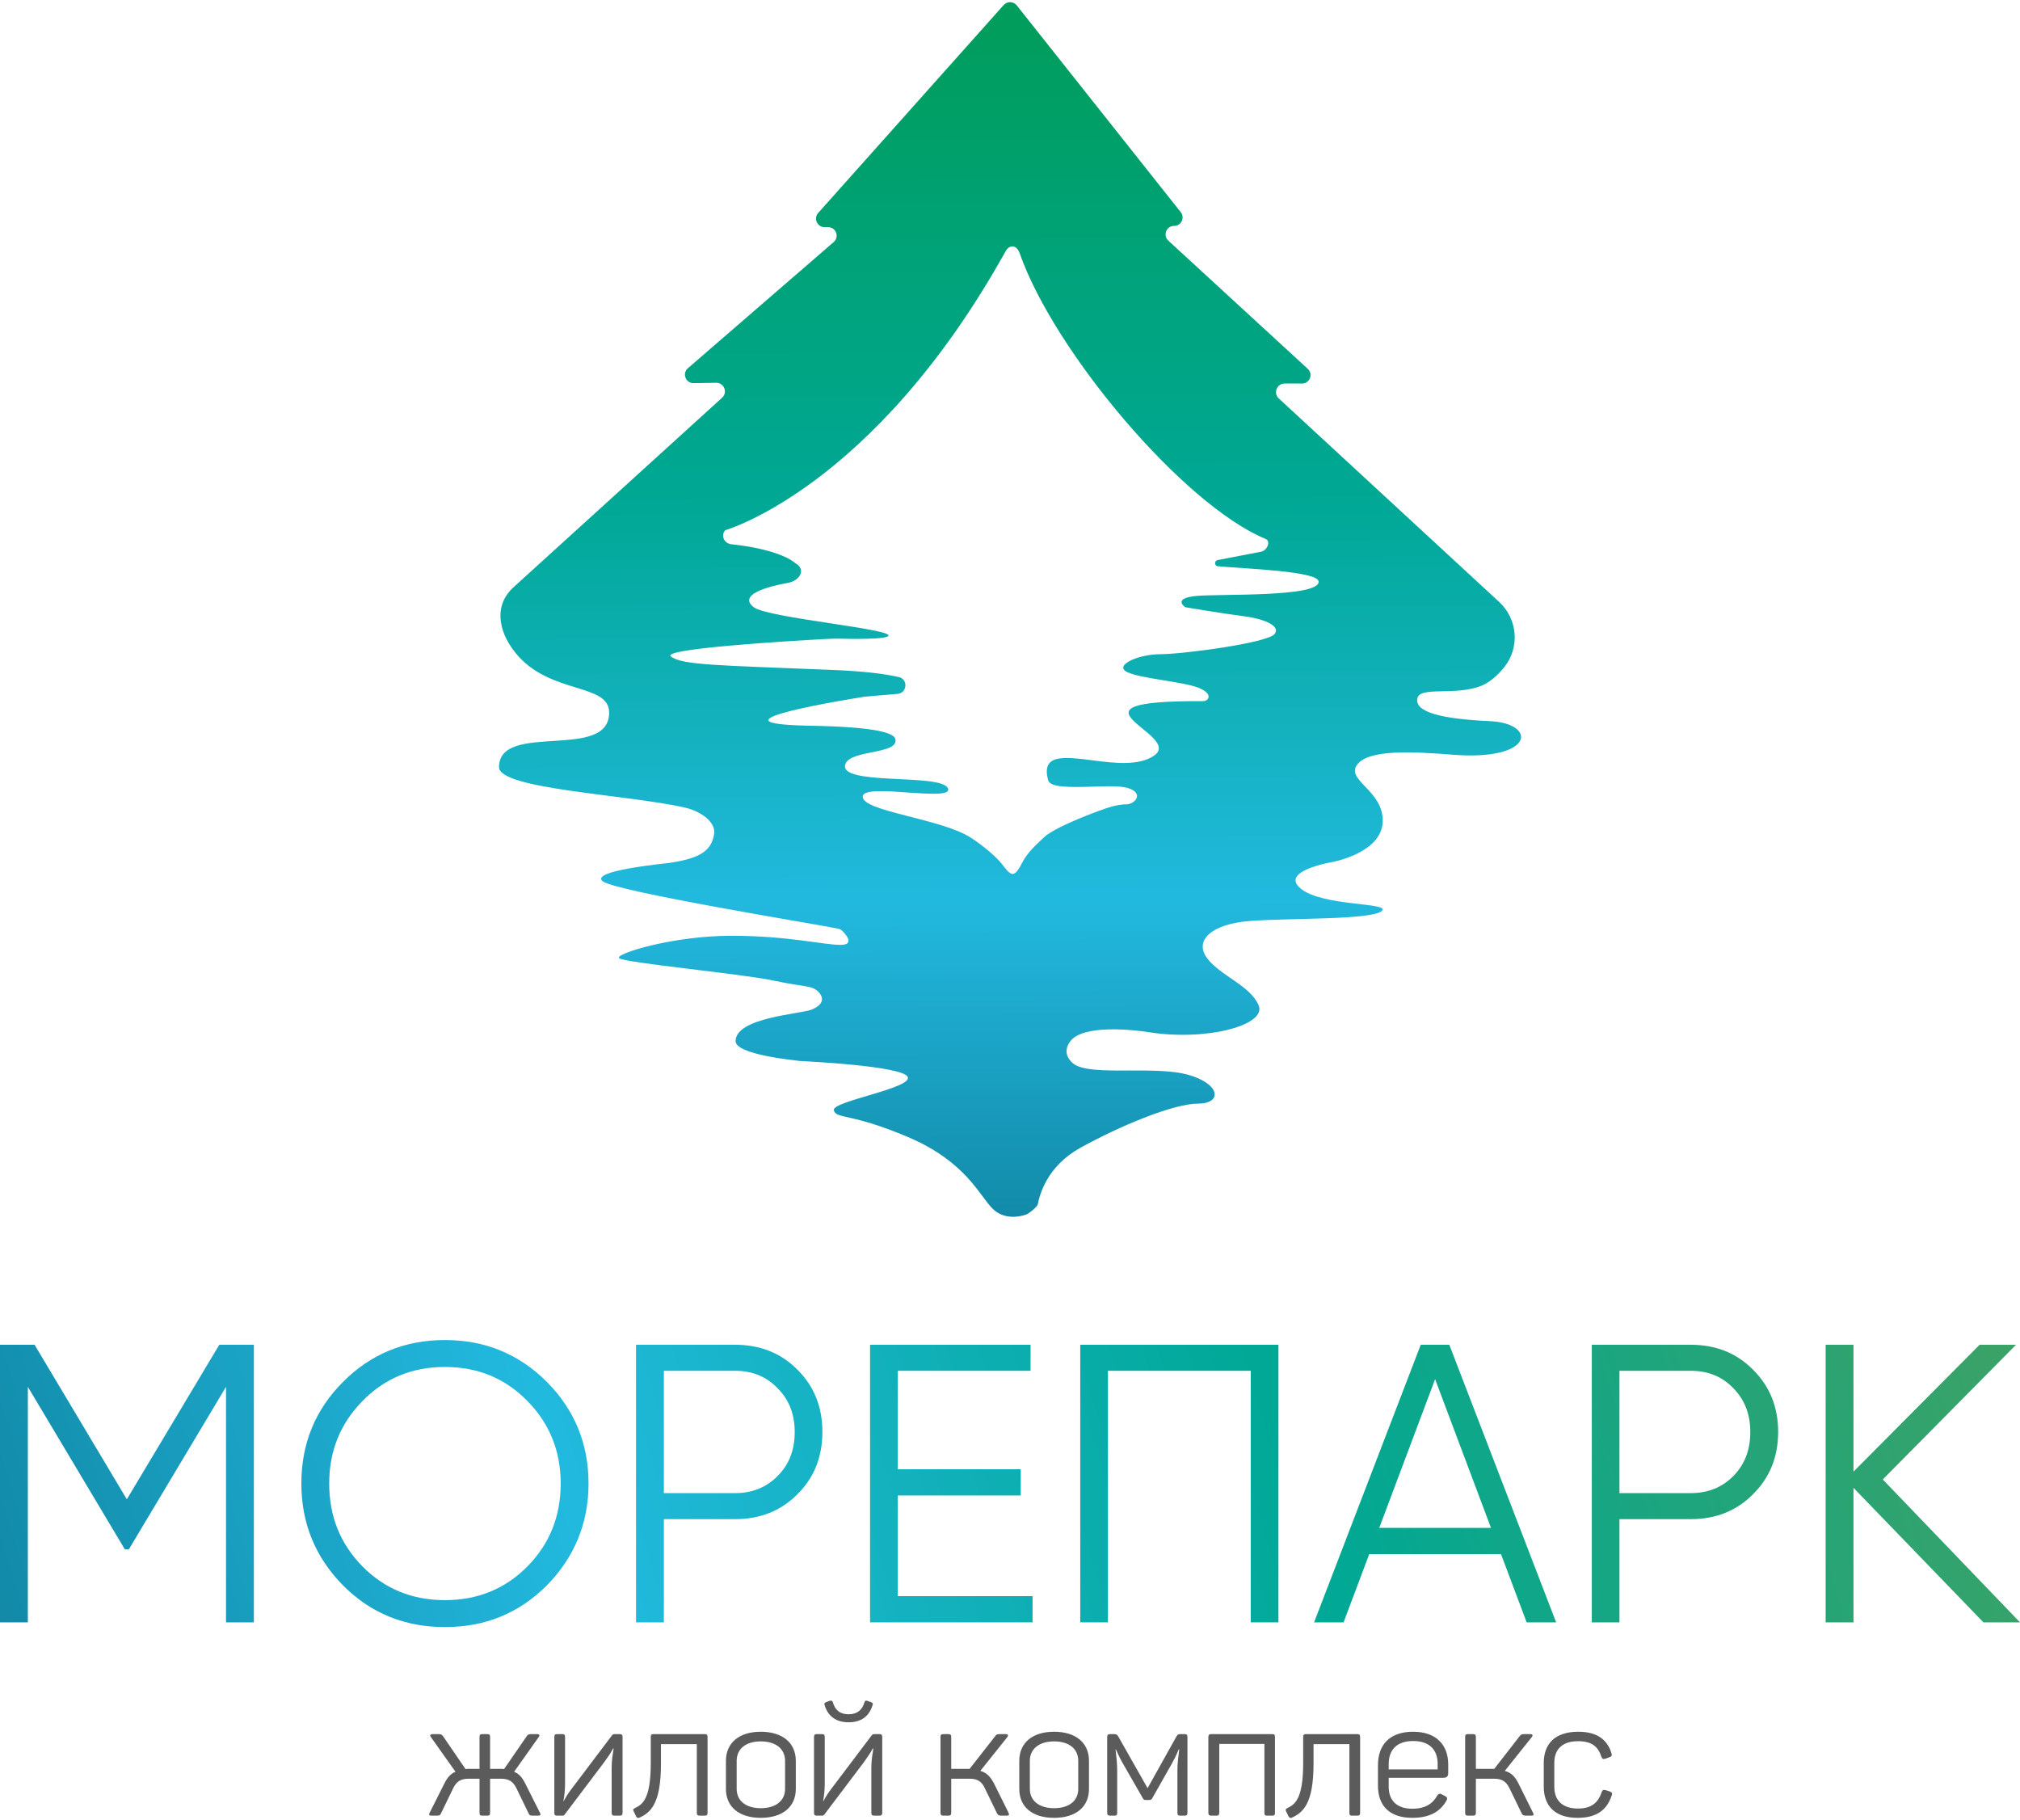 <?xml version="1.0" encoding="UTF-8"?>
<!DOCTYPE svg PUBLIC "-//W3C//DTD SVG 1.1//EN" "http://www.w3.org/Graphics/SVG/1.1/DTD/svg11.dtd">
<!-- Creator: CorelDRAW 2018 (64-Bit) -->
<svg xmlns="http://www.w3.org/2000/svg" xml:space="preserve" width="111px" height="100px" version="1.1" style="shape-rendering:geometricPrecision; text-rendering:geometricPrecision; image-rendering:optimizeQuality; fill-rule:evenodd; clip-rule:evenodd"
viewBox="0 0 111 99.76"
 xmlns:xlink="http://www.w3.org/1999/xlink">
 <defs>
  <style type="text/css">
   <![CDATA[
    .fil9 {fill:#5B5B5B;fill-rule:nonzero}
    .fil3 {fill:url(#id0)}
    .fil0 {fill:url(#id1)}
    .fil1 {fill:url(#id2)}
    .fil4 {fill:url(#id3)}
    .fil2 {fill:url(#id4)}
    .fil8 {fill:url(#id5)}
    .fil7 {fill:url(#id6)}
    .fil5 {fill:url(#id7)}
    .fil6 {fill:url(#id8)}
   ]]>
  </style>
  <linearGradient id="id0" gradientUnits="userSpaceOnUse" x1="114.27" y1="57.39" x2="-36.96" y2="103.58">
   <stop offset="0" style="stop-opacity:1; stop-color:#45A15E"/>
   <stop offset="0.012" style="stop-opacity:1; stop-color:#45A15E"/>
   <stop offset="0.302" style="stop-opacity:1; stop-color:#00A895"/>
   <stop offset="0.549" style="stop-opacity:1; stop-color:#22B9DF"/>
   <stop offset="0.831" style="stop-opacity:1; stop-color:#0B7691"/>
   <stop offset="1" style="stop-opacity:1; stop-color:#0B7691"/>
  </linearGradient>
  <linearGradient id="id1" gradientUnits="userSpaceOnUse" x1="54.83" y1="0.62" x2="55.17" y2="89.49">
   <stop offset="0" style="stop-opacity:1; stop-color:#009D5D"/>
   <stop offset="0.012" style="stop-opacity:1; stop-color:#009D5D"/>
   <stop offset="0.302" style="stop-opacity:1; stop-color:#00A895"/>
   <stop offset="0.549" style="stop-opacity:1; stop-color:#22B9DF"/>
   <stop offset="0.831" style="stop-opacity:1; stop-color:#0B7691"/>
   <stop offset="1" style="stop-opacity:1; stop-color:#0B7691"/>
  </linearGradient>
  <linearGradient id="id2" gradientUnits="userSpaceOnUse" xlink:href="#id0" x1="111.81" y1="49.36" x2="-39.42" y2="95.55">
  </linearGradient>
  <linearGradient id="id3" gradientUnits="userSpaceOnUse" xlink:href="#id0" x1="115.68" y1="62.02" x2="-35.55" y2="108.2">
  </linearGradient>
  <linearGradient id="id4" gradientUnits="userSpaceOnUse" xlink:href="#id0" x1="113.31" y1="54.25" x2="-37.93" y2="100.43">
  </linearGradient>
  <linearGradient id="id5" gradientUnits="userSpaceOnUse" xlink:href="#id0" x1="120.23" y1="76.93" x2="-31" y2="123.12">
  </linearGradient>
  <linearGradient id="id6" gradientUnits="userSpaceOnUse" xlink:href="#id0" x1="118.75" y1="72.06" x2="-32.48" y2="118.25">
  </linearGradient>
  <linearGradient id="id7" gradientUnits="userSpaceOnUse" xlink:href="#id0" x1="116.75" y1="65.52" x2="-34.48" y2="111.71">
  </linearGradient>
  <linearGradient id="id8" gradientUnits="userSpaceOnUse" xlink:href="#id0" x1="118.2" y1="70.26" x2="-33.03" y2="116.45">
  </linearGradient>
 </defs>
 <g id="Слой_x0020_1">
  <g id="_5526175504">
   <path class="fil0" d="M55.14 0.17l-10.19 11.42c-0.25,0.3 -0.04,0.77 0.36,0.77l0 0 0.19 0c0.44,0 0.64,0.53 0.31,0.82l0 0 -8.01 6.93c-0.33,0.29 -0.12,0.83 0.32,0.82l0 0 1.24 -0.02c0.43,0 0.64,0.53 0.32,0.82l0 0 -11.47 10.42c-1.17,1.07 -0.77,2.64 0.3,3.81l0 0c1.85,2.03 4.91,1.49 4.96,3.02l0 0c0.09,2.76 -6.03,0.5 -6.05,3.04l0 0c-0.02,1.22 7.09,1.51 10.22,2.23l0 0c0.8,0.18 1.71,0.76 1.6,1.45l0 0c-0.14,0.84 -0.62,1.31 -2.41,1.58l0 0c-0.35,0.05 -4.4,0.43 -3.72,1.01l0 0c0.69,0.57 11.74,2.36 12.95,2.61l0 0c0.09,0.02 0.17,0.06 0.23,0.13l0 0c0.23,0.22 0.67,0.76 -0.1,0.76l0 0c-0.98,0 -2.83,-0.5 -6.02,-0.5l0 0c-3.19,0 -6.4,0.99 -6.15,1.23l0 0c0.25,0.25 6.76,0.86 8.48,1.23l0 0c1.72,0.37 2.09,0.25 2.46,0.61l0 0c0.37,0.37 0.25,0.74 -0.37,0.99l0 0c-0.61,0.24 -4.15,0.43 -4.17,1.72l0 0c-0.02,0.75 3.25,1.06 3.54,1.1l0 0c0.01,0 0.02,0 0.04,0l0 0c0.33,0.02 5.52,0.27 5.87,0.86l0 0c0.37,0.62 -4.17,1.35 -4.05,1.84l0 0c0.12,0.5 0.9,0.13 4.08,1.48l0 0c3.17,1.35 3.9,3.19 4.64,3.93l0 0c0.56,0.56 1.33,0.5 1.84,0.33l0 0c0.16,-0.06 0.62,-0.42 0.65,-0.58l0 0c0.11,-0.59 0.56,-2.1 2.3,-3.07l0 0c2.21,-1.23 5.16,-2.45 6.51,-2.45l0 0c1.35,0 1.23,-1.11 -0.61,-1.6l0 0c-0.83,-0.22 -2.01,-0.22 -3.13,-0.22l0 0c-1.37,0.01 -2.66,0.01 -3.14,-0.39l0 0c-0.65,-0.57 -0.25,-1.15 0,-1.37l0 0c0.95,-0.8 3.72,-0.41 4.06,-0.36l0 0c3.21,0.54 6.63,-0.36 6.14,-1.47l0 0c-0.49,-1.1 -2.09,-1.6 -2.83,-2.58l0 0c-0.73,-0.98 0.25,-1.88 2.34,-2.04l0 0c2.08,-0.17 6.63,-0.05 7.24,-0.54l0 0c0.62,-0.49 -3.19,-0.24 -4.42,-1.23l0 0c-1.23,-0.98 1.72,-1.47 1.72,-1.47l0 0c0,0 2.71,-0.49 2.77,-2.21l0 0c0.06,-1.72 -2.03,-2.27 -1.41,-3.13l0 0c0.61,-0.86 3.04,-0.73 5.22,-0.56l0 0c4.54,0.37 4.7,-1.72 2.09,-1.84l0 0c-2.65,-0.12 -4.12,-0.49 -4,-1.23l0 0c0.12,-0.73 2.09,-0.12 3.56,-0.73l0 0c0.46,-0.2 0.88,-0.58 1.23,-1.02l0 0c0.86,-1.08 0.72,-2.65 -0.3,-3.58l0 0 -12.1 -11.17c-0.31,-0.29 -0.11,-0.82 0.32,-0.82l0 0 0.96 0c0.42,0 0.63,-0.52 0.31,-0.81l0 0 -7.66 -7.04c-0.31,-0.29 -0.11,-0.81 0.32,-0.81l0 0c0.4,0 0.61,-0.47 0.35,-0.77l0 0 -9.01 -11.36c-0.1,-0.11 -0.23,-0.16 -0.36,-0.16l0 0c-0.13,0 -0.26,0.06 -0.36,0.17zm-6.35 34.67c0.61,-0.38 -6.59,-1 -7.37,-1.6l0 0c-0.88,-0.68 0.73,-1.13 1.84,-1.33l0 0c0.71,-0.12 1.06,-0.75 0.43,-1.1l0 0c-0.02,-0.01 -0.73,-0.73 -3.5,-1.03l0 0c-0.39,-0.04 -0.6,-0.47 -0.34,-0.77l0 0c0,0 8.18,-2.33 15.41,-15.33l0 0c0.23,-0.4 0.62,-0.33 0.77,0.11l0 0c1.9,5.42 9.01,13.84 13.52,15.7l0 0c0.3,0.13 0.07,0.64 -0.25,0.7l0 0 -2.39 0.46c-0.2,0.04 -0.18,0.33 0.02,0.34l0 0c1.56,0.14 5.53,0.27 5.53,0.85l0 0c0,0.86 -5.37,0.66 -6.72,0.78l0 0c-1.35,0.13 -0.61,0.62 -0.61,0.62l0 0c0,0 2.21,0.37 3.19,0.49l0 0c0.98,0.12 2.09,0.49 1.72,0.98l0 0c-0.37,0.49 -5.04,1.11 -6.26,1.11l0 0c-1.23,0 -2.58,0.61 -1.85,0.98l0 0c0.74,0.37 3.18,0.53 3.99,0.89l0 0c0.78,0.35 0.47,0.71 0.19,0.71l0 0c-8.38,-0.04 -1.01,1.83 -2.69,2.99l0 0c-0.82,0.57 -2.14,0.42 -3.32,0.27l0 0c-1.58,-0.2 -2.92,-0.4 -2.5,1.09l0 0c0.11,0.41 1.27,0.38 2.4,0.35l0 0c0.76,-0.03 1.51,-0.05 1.93,0.06l0 0c0.99,0.27 0.44,0.93 -0.07,0.91l0 0c-0.13,-0.01 -0.55,0.06 -0.77,0.12l0 0c-0.54,0.15 -3.09,1.09 -3.72,1.69l0 0c-0.46,0.44 -0.9,0.81 -1.22,1.43l0 0c-0.45,0.88 -0.61,0.66 -1.11,0.02l0 0c-0.29,-0.37 -1.01,-0.99 -1.68,-1.42l0 0c-1.63,-1.07 -6.03,-1.45 -5.95,-2.28l0 0c0.03,-0.38 1.27,-0.3 2.47,-0.21l0 0c1.21,0.08 2.38,0.17 2.21,-0.23l0 0c-0.37,-0.86 -6.18,-0.1 -5.62,-1.37l0 0c0.34,-0.75 2.94,-0.5 2.73,-1.34l0 0c-0.09,-0.36 -1.21,-0.67 -4.71,-0.73l0 0c-6.39,-0.12 2.74,-1.55 3.06,-1.6l0 0c0.01,0 0.02,0 0.03,0l0 0 1.75 -0.15c0.52,-0.05 0.58,-0.8 0.07,-0.92l0 0c-0.72,-0.17 -1.9,-0.33 -3.8,-0.4l0 0c-6.02,-0.25 -8.15,-0.25 -8.74,-0.74l0 0c-0.51,-0.42 6.39,-0.84 8.43,-0.95l0 0c0.33,-0.02 0.66,-0.03 1,-0.02l0 0c0.23,0.01 0.51,0.01 0.82,0.01l0 0c0.71,0 1.49,-0.03 1.68,-0.14z"/>
   <g>
    <polygon class="fil1" points="0,89.01 1.53,89.01 1.53,76.07 6.86,85 7.08,85 12.42,76.07 12.42,89.01 13.95,89.01 13.95,73.76 12.05,73.76 6.97,82.25 1.9,73.76 0,73.76 "/>
    <path class="fil2" d="M18.85 75.8c-1.53,1.53 -2.29,3.39 -2.29,5.58 0,2.18 0.76,4.05 2.29,5.6l0 0c1.52,1.53 3.39,2.29 5.6,2.29l0 0c2.21,0 4.07,-0.76 5.6,-2.29l0 0c1.52,-1.55 2.29,-3.42 2.29,-5.6l0 0c0,-2.19 -0.77,-4.05 -2.29,-5.58l0 0c-1.53,-1.53 -3.39,-2.3 -5.6,-2.3 -2.21,0 -4.08,0.77 -5.6,2.3zm1.07 10.14c-1.22,-1.24 -1.83,-2.75 -1.83,-4.56l0 0c0,-1.78 0.61,-3.29 1.83,-4.53l0 0c1.22,-1.25 2.73,-1.87 4.53,-1.87l0 0c1.8,0 3.31,0.62 4.53,1.87l0 0c1.22,1.24 1.83,2.75 1.83,4.53l0 0c0,1.81 -0.61,3.32 -1.83,4.56l0 0c-1.22,1.23 -2.73,1.85 -4.53,1.85l0 0c-1.8,0 -3.31,-0.62 -4.53,-1.85z"/>
    <path class="fil3" d="M34.95 89.01l1.53 0 0 -5.67 3.92 0c1.36,0 2.51,-0.45 3.42,-1.37l0 0c0.92,-0.91 1.37,-2.05 1.37,-3.42 0,-1.37 -0.45,-2.51 -1.37,-3.42l0 0c-0.91,-0.92 -2.06,-1.37 -3.42,-1.37l0 0 -5.45 0 0 15.25zm1.53 -13.82l3.92 0c0.94,0 1.72,0.32 2.33,0.96l0 0c0.63,0.63 0.94,1.43 0.94,2.4l0 0c0,0.99 -0.31,1.79 -0.94,2.42l0 0c-0.61,0.62 -1.39,0.94 -2.33,0.94l0 0 -3.92 0 0 -6.72z"/>
    <polygon class="fil4" points="47.81,89.01 56.74,89.01 56.74,87.57 49.33,87.57 49.33,82.04 56.09,82.04 56.09,80.6 49.33,80.6 49.33,75.19 56.63,75.19 56.63,73.76 47.81,73.76 "/>
    <polygon class="fil5" points="59.36,89.01 60.88,89.01 60.88,75.19 68.73,75.19 68.73,89.01 70.25,89.01 70.25,73.76 59.36,73.76 "/>
    <path class="fil6" d="M72.21 89.01l1.62 0 1.41 -3.75 7.24 0 1.41 3.75 1.62 0 -5.87 -15.25 -1.57 0 -5.86 15.25zm6.65 -13.36l3.07 8.17 -6.14 0 3.07 -8.17z"/>
    <path class="fil7" d="M87.47 89.01l1.52 0 0 -5.67 3.92 0c1.37,0 2.51,-0.45 3.42,-1.37l0 0c0.92,-0.91 1.38,-2.05 1.38,-3.42 0,-1.37 -0.46,-2.51 -1.38,-3.42l0 0c-0.91,-0.92 -2.05,-1.37 -3.42,-1.37l0 0 -5.44 0 0 15.25zm1.52 -13.82l3.92 0c0.95,0 1.73,0.32 2.34,0.96l0 0c0.62,0.63 0.93,1.43 0.93,2.4l0 0c0,0.99 -0.31,1.79 -0.93,2.42l0 0c-0.61,0.62 -1.39,0.94 -2.34,0.94l0 0 -3.92 0 0 -6.72z"/>
    <polygon class="fil8" points="100.32,89.01 101.85,89.01 101.85,81.62 108.99,89.01 111,89.01 103.46,81.16 110.78,73.76 108.78,73.76 101.85,80.73 101.85,73.76 100.32,73.76 "/>
   </g>
   <path class="fil9" d="M26.77 95.15l-0.26 0c-0.13,0 -0.16,0.04 -0.16,0.16l0 1.75 -0.6 0c-0.06,0 -0.12,0 -0.17,0.01l-1.23 -1.8c-0.08,-0.11 -0.14,-0.12 -0.32,-0.12l-0.24 0c-0.15,0 -0.19,0.05 -0.1,0.18l1.34 1.89c-0.28,0.11 -0.46,0.33 -0.62,0.66l-0.79 1.57c-0.07,0.13 -0.05,0.18 0.1,0.18l0.26 0c0.17,0 0.21,-0.02 0.26,-0.14l0.66 -1.36c0.18,-0.37 0.41,-0.53 0.86,-0.53l0.59 0 0 1.86c0,0.13 0.03,0.17 0.16,0.17l0.26 0c0.13,0 0.16,-0.04 0.16,-0.17l0 -1.86 0.59 0c0.45,0 0.68,0.16 0.86,0.53l0.66 1.36c0.05,0.12 0.09,0.14 0.26,0.14l0.26 0c0.15,0 0.17,-0.05 0.1,-0.18l-0.79 -1.57c-0.16,-0.33 -0.34,-0.55 -0.62,-0.66l1.34 -1.89c0.09,-0.12 0.06,-0.18 -0.1,-0.18l-0.24 0c-0.18,0 -0.24,0.01 -0.31,0.12l-1.24 1.8c-0.05,-0.01 -0.11,-0.01 -0.17,-0.01l-0.6 0 0 -1.75c0,-0.12 -0.03,-0.16 -0.16,-0.16zm4.13 0l-0.28 0c-0.12,0 -0.16,0.04 -0.16,0.16l0 4.16c0,0.12 0.04,0.16 0.16,0.16l0.28 0c0.07,0 0.11,-0.02 0.15,-0.09l2.16 -2.86c0.19,-0.26 0.33,-0.46 0.48,-0.74l0.03 0c-0.05,0.33 -0.11,0.64 -0.11,1.07l0 2.46c0,0.12 0.05,0.16 0.16,0.16l0.28 0c0.11,0 0.16,-0.04 0.16,-0.16l0 -4.16c0,-0.12 -0.05,-0.16 -0.16,-0.16l-0.28 0c-0.07,0 -0.1,0.02 -0.15,0.08l-2.19 2.9c-0.17,0.22 -0.3,0.41 -0.46,0.71l-0.01 0c0.06,-0.34 0.09,-0.63 0.09,-1.01l0 -2.52c0,-0.12 -0.04,-0.16 -0.15,-0.16zm7.83 0l-2.82 0c-0.12,0 -0.15,0.04 -0.15,0.16l0 1.43c0,2.03 -0.48,2.28 -0.88,2.48 -0.09,0.04 -0.11,0.09 -0.06,0.17l0.13 0.27c0.04,0.09 0.1,0.12 0.19,0.08 0.6,-0.28 1.18,-0.74 1.18,-2.97l0 -1.07 1.97 0 0 3.77c0,0.12 0.05,0.16 0.16,0.16l0.28 0c0.11,0 0.15,-0.04 0.15,-0.16l0 -4.16c0,-0.12 -0.04,-0.16 -0.15,-0.16zm1.16 1.47l0 1.54c0,0.99 0.73,1.59 1.91,1.59 1.2,0 1.93,-0.6 1.93,-1.59l0 -1.54c0,-0.99 -0.73,-1.6 -1.93,-1.6 -1.18,0 -1.91,0.61 -1.91,1.6zm3.25 0l0 1.54c0,0.66 -0.52,1.06 -1.34,1.06 -0.8,0 -1.32,-0.4 -1.32,-1.06l0 -1.54c0,-0.67 0.52,-1.07 1.32,-1.07 0.82,0 1.34,0.4 1.34,1.07zm4.81 -3.07c0.03,-0.08 0.01,-0.11 -0.07,-0.15l-0.23 -0.08c-0.08,-0.02 -0.11,-0.01 -0.14,0.06 -0.13,0.46 -0.42,0.68 -0.88,0.68 -0.46,0 -0.75,-0.22 -0.87,-0.68 -0.04,-0.07 -0.07,-0.08 -0.17,-0.06l-0.21 0.08c-0.08,0.04 -0.09,0.07 -0.07,0.15 0.19,0.63 0.64,0.95 1.32,0.95 0.69,0 1.13,-0.32 1.32,-0.95zm-2.79 1.6l-0.27 0c-0.12,0 -0.16,0.04 -0.16,0.16l0 4.16c0,0.12 0.04,0.16 0.16,0.16l0.27 0c0.07,0 0.12,-0.02 0.16,-0.09l2.16 -2.86c0.18,-0.26 0.33,-0.46 0.48,-0.74l0.03 0c-0.05,0.33 -0.11,0.64 -0.11,1.07l0 2.46c0,0.12 0.05,0.16 0.16,0.16l0.28 0c0.11,0 0.16,-0.04 0.16,-0.16l0 -4.16c0,-0.12 -0.05,-0.16 -0.16,-0.16l-0.28 0c-0.07,0 -0.1,0.02 -0.15,0.08l-2.19 2.9c-0.17,0.22 -0.3,0.41 -0.46,0.71l-0.01 0c0.06,-0.34 0.09,-0.63 0.09,-1.01l0 -2.52c0,-0.12 -0.04,-0.16 -0.16,-0.16zm10.25 4.3l-0.78 -1.57c-0.2,-0.39 -0.41,-0.61 -0.76,-0.71l1.47 -1.84c0.09,-0.12 0.06,-0.18 -0.1,-0.18l-0.25 0c-0.17,0 -0.23,0 -0.31,0.12l-1.4 1.79 -0.08 0 -0.93 0 0 -1.75c0,-0.12 -0.04,-0.16 -0.16,-0.16l-0.26 0c-0.13,0 -0.17,0.04 -0.17,0.16l0 4.15c0,0.13 0.04,0.17 0.17,0.17l0.26 0c0.12,0 0.16,-0.04 0.16,-0.17l0 -1.86 1.01 0c0.44,0 0.67,0.16 0.84,0.53l0.66 1.36c0.06,0.11 0.1,0.14 0.27,0.14l0.26 0c0.15,0 0.16,-0.05 0.1,-0.18zm0.6 -2.83l0 1.54c0,0.99 0.72,1.59 1.91,1.59 1.2,0 1.92,-0.6 1.92,-1.59l0 -1.54c0,-0.99 -0.72,-1.6 -1.92,-1.6 -1.19,0 -1.91,0.61 -1.91,1.6zm3.24 0l0 1.54c0,0.66 -0.51,1.06 -1.33,1.06 -0.8,0 -1.33,-0.4 -1.33,-1.06l0 -1.54c0,-0.67 0.53,-1.07 1.33,-1.07 0.82,0 1.33,0.4 1.33,1.07zm5.83 -1.47l-0.22 0c-0.13,0 -0.16,0.04 -0.22,0.14l-1.58 2.83 -1.61 -2.84c-0.06,-0.1 -0.1,-0.13 -0.23,-0.13l-0.19 0c-0.15,0 -0.19,0.04 -0.19,0.17l0 4.14c0,0.13 0.04,0.17 0.17,0.17l0.23 0c0.12,0 0.15,-0.04 0.15,-0.17l0 -2.31c0,-0.34 -0.04,-0.75 -0.09,-1.16l0.02 0c0.16,0.36 0.28,0.61 0.45,0.89l1.01 1.76c0.06,0.12 0.09,0.13 0.21,0.13l0.14 0c0.11,0 0.15,-0.02 0.2,-0.12l1.02 -1.8c0.15,-0.27 0.28,-0.51 0.42,-0.86l0.03 0c-0.05,0.38 -0.1,0.78 -0.1,1.1l0 2.37c0,0.13 0.03,0.17 0.17,0.17l0.22 0c0.12,0 0.16,-0.04 0.16,-0.17l0 -4.14c0,-0.13 -0.03,-0.17 -0.17,-0.17zm4.82 0l-3.34 0c-0.11,0 -0.16,0.04 -0.16,0.16l0 4.16c0,0.12 0.05,0.16 0.16,0.16l0.28 0c0.11,0 0.16,-0.04 0.16,-0.16l0 -3.78 2.48 0 0 3.78c0,0.12 0.03,0.16 0.15,0.16l0.27 0c0.13,0 0.16,-0.04 0.16,-0.16l0 -4.16c0,-0.12 -0.03,-0.16 -0.16,-0.16zm4.68 0l-2.81 0c-0.12,0 -0.16,0.04 -0.16,0.16l0 1.43c0,2.03 -0.48,2.28 -0.88,2.48 -0.08,0.04 -0.1,0.09 -0.06,0.17l0.13 0.27c0.05,0.09 0.11,0.12 0.19,0.08 0.6,-0.28 1.19,-0.74 1.19,-2.97l0 -1.07 1.97 0 0 3.77c0,0.12 0.04,0.16 0.15,0.16l0.28 0c0.12,0 0.16,-0.04 0.16,-0.16l0 -4.16c0,-0.12 -0.04,-0.16 -0.16,-0.16zm1.14 1.71l0 1.13c0,1.05 0.59,1.76 1.89,1.76 1.01,0 1.56,-0.39 1.87,-0.94 0.07,-0.11 0.05,-0.19 -0.06,-0.25l-0.19 -0.1c-0.11,-0.06 -0.17,-0.04 -0.25,0.06 -0.24,0.44 -0.65,0.73 -1.37,0.73 -0.86,0 -1.3,-0.46 -1.3,-1.2l0 -0.5 3.01 0c0.19,0 0.26,-0.1 0.26,-0.25l0 -0.48c0,-1.04 -0.62,-1.8 -1.93,-1.8 -1.26,0 -1.93,0.69 -1.93,1.84zm3.28 -0.07l0 0.3 -2.69 0 0 -0.3c0,-0.78 0.45,-1.26 1.34,-1.26 0.9,0 1.35,0.48 1.35,1.26zm5.23 2.66l-0.78 -1.57c-0.19,-0.39 -0.4,-0.61 -0.76,-0.71l1.47 -1.84c0.09,-0.12 0.07,-0.18 -0.1,-0.18l-0.24 0c-0.18,0 -0.23,0 -0.32,0.12l-1.39 1.79 -0.09 0 -0.92 0 0 -1.75c0,-0.12 -0.04,-0.16 -0.17,-0.16l-0.26 0c-0.12,0 -0.16,0.04 -0.16,0.16l0 4.15c0,0.13 0.04,0.17 0.16,0.17l0.26 0c0.13,0 0.17,-0.04 0.17,-0.17l0 -1.86 1 0c0.44,0 0.67,0.16 0.85,0.53l0.66 1.36c0.06,0.11 0.09,0.14 0.27,0.14l0.26 0c0.15,0 0.16,-0.05 0.09,-0.18zm0.6 -2.71l0 1.29c0,1.07 0.62,1.72 1.86,1.72 1.04,0 1.61,-0.43 1.87,-1.22 0.06,-0.13 0.01,-0.18 -0.1,-0.23l-0.23 -0.07c-0.13,-0.03 -0.17,-0.01 -0.22,0.11 -0.19,0.59 -0.58,0.9 -1.3,0.9 -0.86,0 -1.3,-0.46 -1.3,-1.19l0 -1.33c0,-0.73 0.44,-1.18 1.3,-1.18 0.75,0 1.1,0.28 1.29,0.86 0.04,0.11 0.09,0.14 0.22,0.1l0.22 -0.08c0.12,-0.04 0.15,-0.09 0.11,-0.22 -0.22,-0.72 -0.76,-1.18 -1.82,-1.18 -1.28,0 -1.9,0.66 -1.9,1.72z"/>
  </g>
 </g>
</svg>
